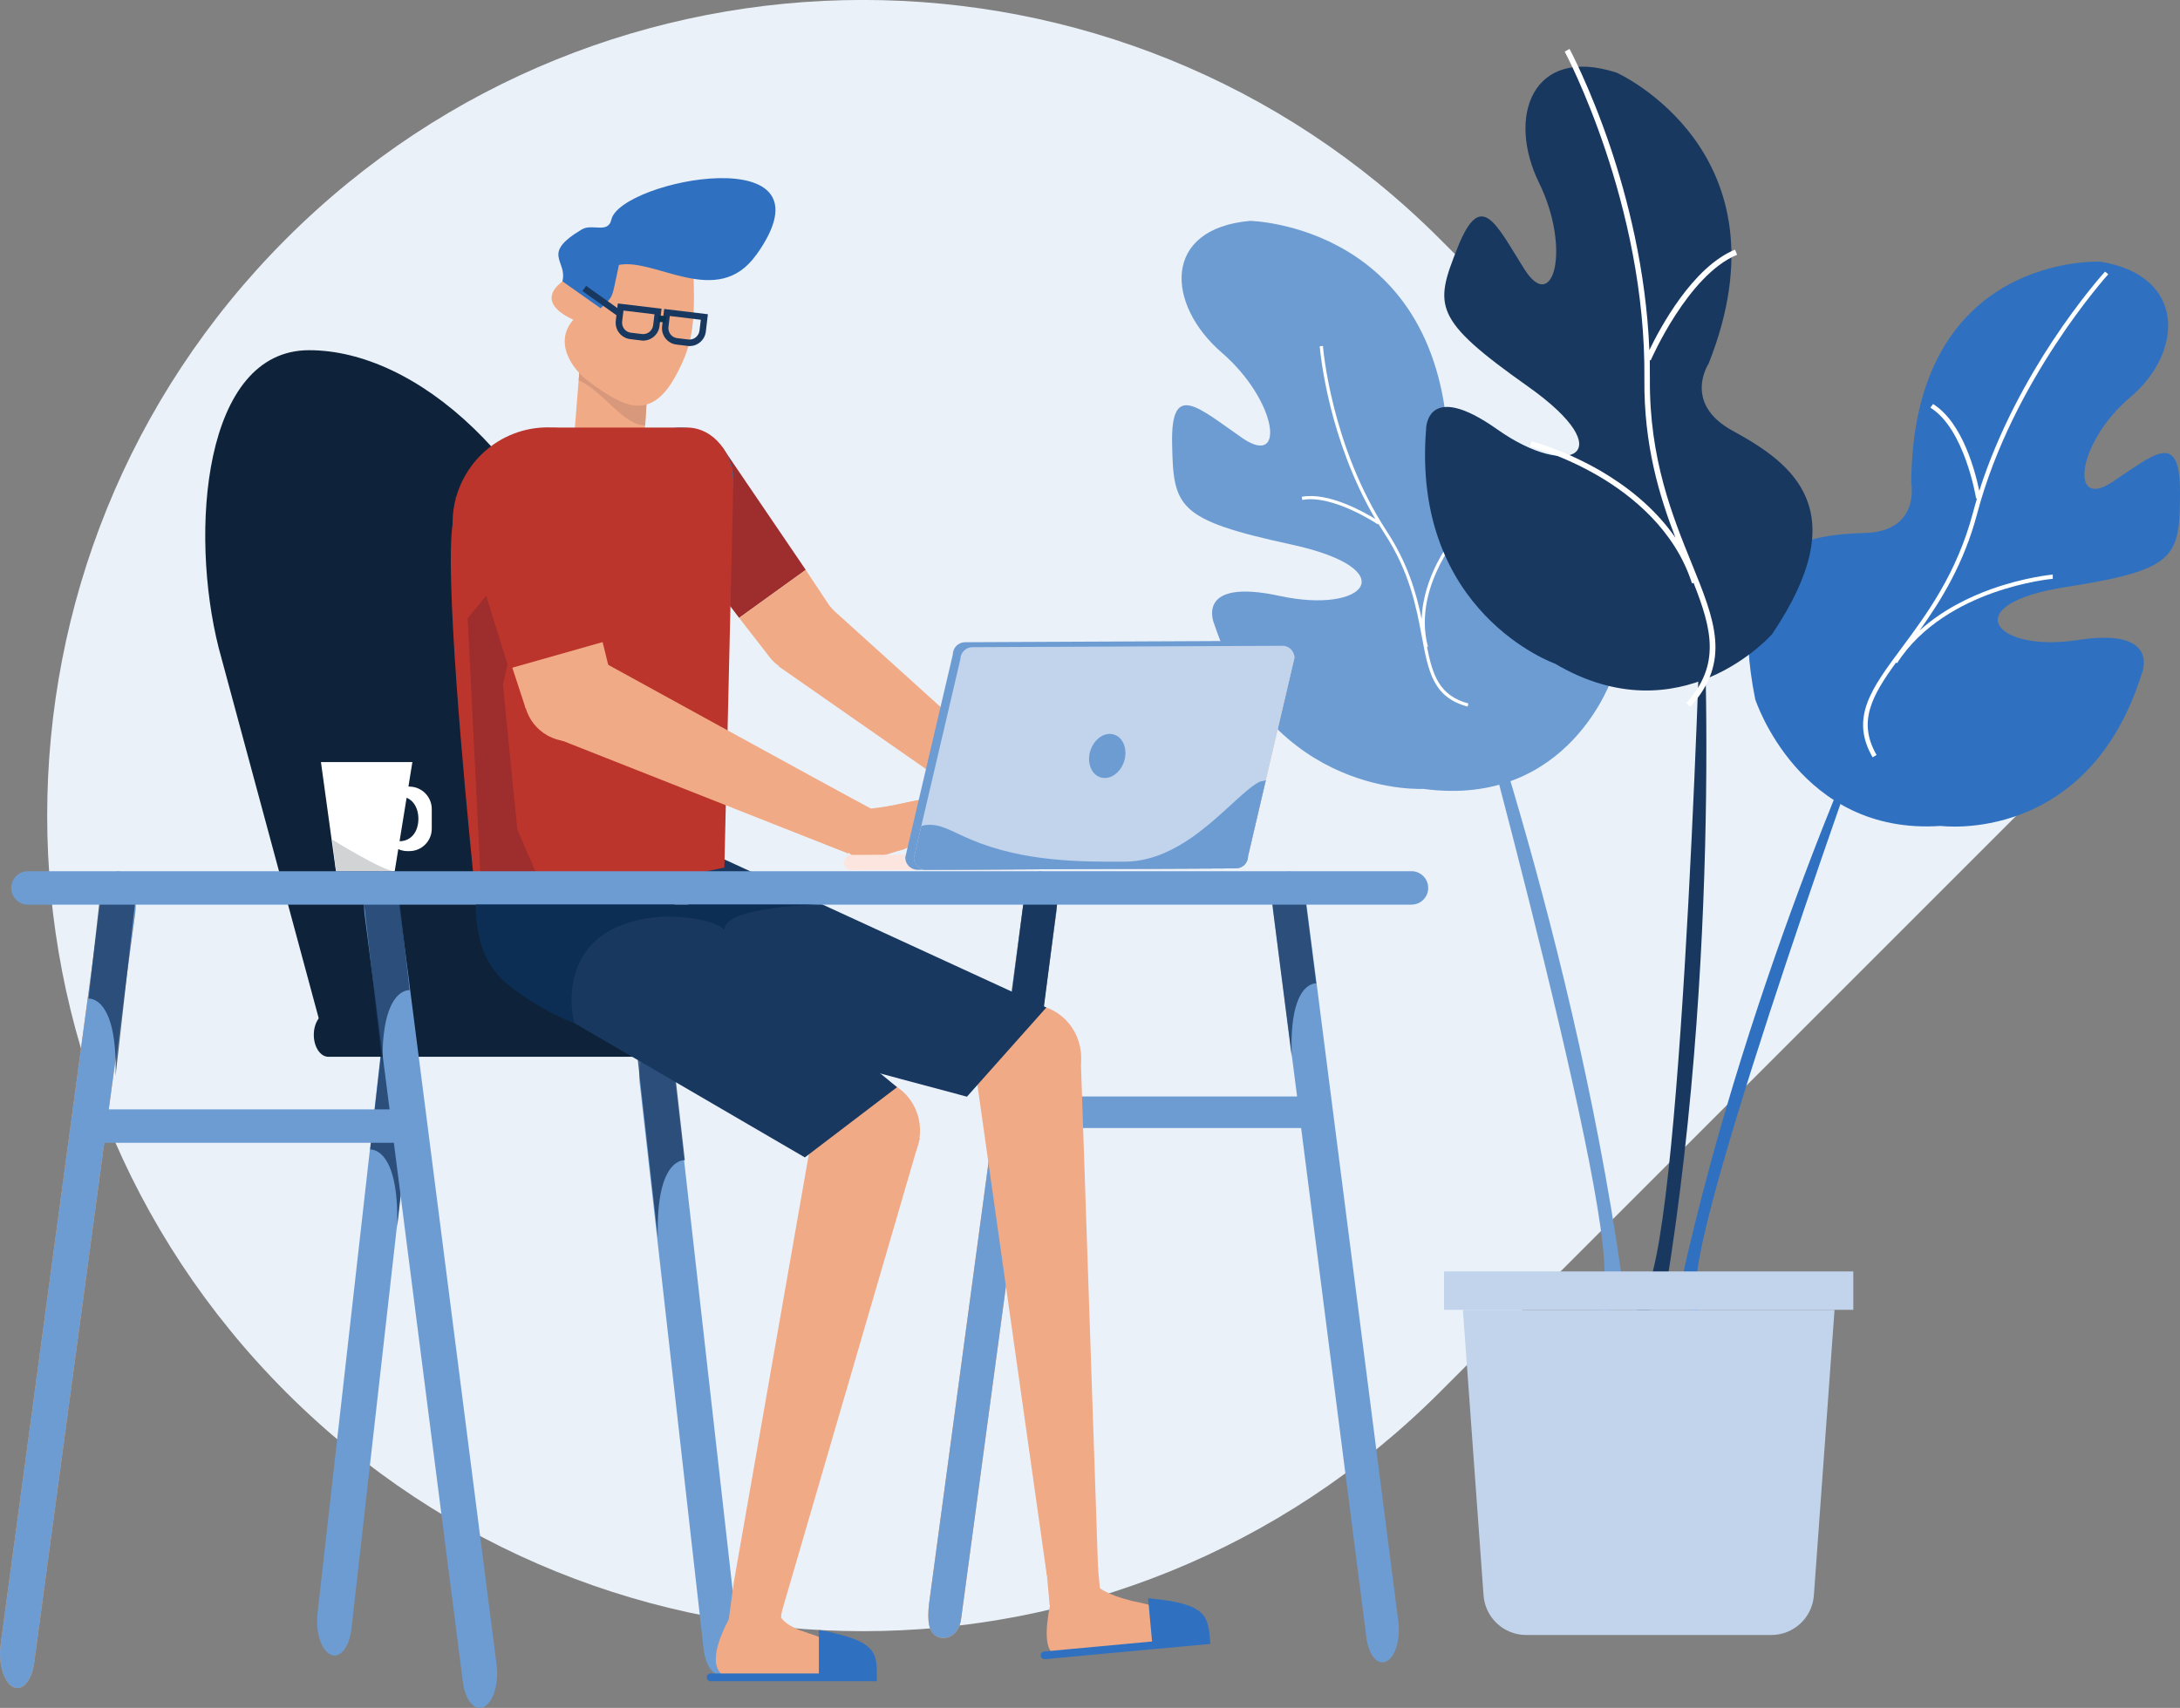 <?xml version="1.0" encoding="UTF-8"?> <svg xmlns="http://www.w3.org/2000/svg" id="a" viewBox="0 0 360 282.08"><rect x="0" y="0" width="360" height="282.08" fill="#808080" stroke="none"/><defs><style>.b{fill:#f49d4e;}.c{fill:#f1aa86;}.d{fill:#fff;}.e{fill:#fcc0aa;}.f{fill:#fde5df;}.g{fill:#9e2d2d;}.h{fill:#c1d4ec;}.i{fill:#bc352c;}.j{fill:#2f71c0;}.k{fill:#aaa0a8;}.l{fill:#d1d3d4;}.m{fill:#d8987c;}.n,.o{fill:#183860;}.p{fill:#09324e;}.q{fill:#057bb9;}.r{fill:#0e223a;}.s{fill:#0c2e54;}.t{fill:#6d9cd3;}.u{fill:#4e3654;}.o{opacity:.77;}.o,.v{isolation:isolate;}.v{fill:#eaf1f9;}</style></defs><path class="v" d="M237.75,229.95c-52.6,52.61-137.9,52.61-190.5,0h0C-5.36,177.35-5.36,92.06,47.25,39.45h0c52.6-52.61,137.9-52.61,190.5,0l95.25,95.25-95.25,95.25Z"></path><path class="t" d="M235.12,130.29s-25.03,1.51-34.63-27.29c0,0-3.29-7.64,10.87-4.57,14.16,3.07,20.71-4.42,1.83-8.51-18.88-4.09-19.42-6.18-19.63-16.63-.22-10.44,4.26-6.01,11.57-.96,7.31,5.05,5.78-6.18-3.38-14.1-9.16-7.92-9.91-20.46,4.69-21.75,0,0,31.88,.62,32.75,38.27,0,0-1.45,7.75,8.01,8.67,11.32,1.09,23.8,4.17,19.07,28.39,0,0-7.15,21.71-31.17,18.49h.02Z"></path><path class="j" d="M320.49,136.41s24.38,3.25,33.25-25.31c0,0,3.08-7.53-10.65-5.39-13.73,2.14-20.24-5.91-1.93-8.76,18.31-2.85,18.8-4.94,18.84-15.51,.04-10.57-4.25-6.38-11.27-1.77-7.04,4.61-5.72-6.66,3.06-14.06,8.79-7.41,9.32-20.07-4.92-22.39,0,0-31.02-1.56-31.25,36.57,0,0,1.53,7.96-7.66,8.24-10.99,.33-23.1,2.59-18.1,27.48,0,0,7.31,22.51,30.63,20.9h0Z"></path><path class="j" d="M277.61,211.85c11.48-52,33.09-98.17,33.09-98.17,0,0-31.49,86.97-30.58,99.17,.91,12.2-2.51-.99-2.51-.99h0Z"></path><path class="t" d="M267.8,210.77c-8.61-60.4-29.33-115.04-29.33-115.04,0,0,28.45,102.09,26.37,115.96-2.09,13.86,2.96-.91,2.96-.91Z"></path><path class="d" d="M326.48,82.3l-.15,.03c-.02-.12-1.87-11.48-7.55-15l.44-.6c4.92,3.05,7.02,11.34,7.63,14.35,3.21-10.08,8.23-18.88,12.08-24.72,4.66-7.07,8.65-11.46,8.69-11.5l.54,.43c-.16,.18-15.82,17.52-21.64,39.49-2.19,8.31-5.98,14.4-9.52,19.35,3.81-3.44,8.3-5.57,11.88-6.85,5.49-1.96,10.06-2.38,10.11-2.38v.7c-.05,0-4.52,.41-9.91,2.33-4.96,1.77-11.73,5.22-15.8,11.6l-.18-.09c-3.96,5.45-6.38,9.76-3.21,15.25l-.65,.39c-3.78-6.54-.18-11.37,4.79-18.06,4.06-5.46,9.11-12.26,11.78-22.34,.21-.8,.44-1.59,.67-2.37Z"></path><path class="d" d="M227.6,86.52l-.06,.09c-.08-.05-7.45-4.98-12.48-4.04l-.09-.52c4.35-.81,10.13,2.43,12.15,3.67-3.94-6.7-6.18-13.63-7.39-18.47-1.47-5.86-1.79-10.03-1.79-10.07l.53-.04c0,.17,1.34,16.59,10.55,30.62,3.48,5.31,4.88,10.25,5.75,14.48,.12-3.59,1.33-6.85,2.54-9.22,1.85-3.64,4.07-6.06,4.09-6.08l.38,.36s-2.19,2.38-4,5.96c-1.67,3.29-3.37,8.32-1.98,13.54l-.15,.04c.93,4.7,2.05,8.06,6.84,9.35l-.13,.51c-5.7-1.53-6.47-5.73-7.56-11.54-.89-4.75-1.98-10.66-6.21-17.11-.33-.51-.65-1.02-.97-1.54h0Z"></path><path class="n" d="M275.06,213.16c9.82-60.26,5.99-118.59,5.99-118.59,0,0-2.92,105.96-9.18,118.59-6.26,12.63,3.19,0,3.19,0Z"></path><path class="n" d="M256.71,109.58s-23.62-8.42-21.21-38.69c0,0-.04-8.32,11.79,.05,11.84,8.37,20.8,4.04,5.02-7.12-15.78-11.16-15.45-13.3-11.58-22.99,3.88-9.69,6.27-3.86,11.02,3.65,4.76,7.51,7.73-3.41,2.4-14.3-5.34-10.88-1.14-22.71,12.82-18.18,0,0,29.1,13.06,15.19,48.05,0,0-4.36,6.57,3.99,11.11,9.98,5.44,20.28,13.16,6.47,33.6,0,0-15.06,17.17-35.9,4.81h-.02Z"></path><path class="d" d="M272.41,59.45l.18,.08c.06-.14,6.14-14.11,14.27-17.45l-.34-.85c-7.03,2.89-12.39,12.94-14.15,16.6-.53-13.35-3.71-25.42-6.44-33.54-3.32-9.83-6.71-16.15-6.74-16.21l-.8,.44c.13,.25,13.44,25.2,13.16,54.04-.11,10.91,2.46,19.32,5.13,26.26-3.5-5.08-8.28-8.65-12.21-10.96-6.05-3.54-11.49-4.97-11.55-4.98l-.23,.88s5.38,1.4,11.32,4.88c5.46,3.21,12.57,8.88,15.4,17.71l.26-.08c3.02,7.64,4.51,13.55-1.21,19.86l.67,.61c6.81-7.5,4.05-14.31,.22-23.71-3.12-7.69-7.01-17.24-6.89-30.48,0-1.05,0-2.08-.02-3.12v.03Z"></path><path class="h" d="M292.52,270.04h-40.49c-3.7,0-6.77-2.86-7.04-6.55l-3.41-47.15h61.37l-3.41,47.15c-.27,3.69-3.33,6.55-7.04,6.55h0Z"></path><path class="h" d="M306.05,209.99h-67.58v6.34h67.58v-6.34Z"></path><path class="b" d="M158.73,267.25c-.33,2.9-2.44,3.73-3.9,3.09s-1.73-2.53-1.41-5.44l15.73-116.75c.33-2.9,1.78-4.73,3.25-4.08,1.47,.65,2.39,3.52,2.06,6.43l-15.73,116.75Z"></path><path class="t" d="M158.73,267.25c-.33,2.9-2.44,3.73-3.9,3.09s-1.73-2.53-1.41-5.44l15.73-116.75c.33-2.9,1.78-4.73,3.25-4.08,1.47,.65,2.39,3.52,2.06,6.43l-15.73,116.75Z"></path><path class="n" d="M167.03,164.47s4.56-.46,4.03,12.14l3.56-27.66-5.58-.08-2.01,15.62h0Z"></path><path class="t" d="M225.63,270.35c.33,2.9,1.78,4.73,3.25,4.08,1.47-.65,2.39-3.52,2.06-6.43l-15.35-119.85c-.33-2.9-1.78-4.73-3.25-4.08-1.47,.65-2.39,3.52-2.06,6.43l15.35,119.84h0Z"></path><path class="o" d="M217.35,162.42s-4.56-.46-4.03,12.14l-3.54-27.66,5.58-.08,2,15.62h0Z"></path><path class="t" d="M216.12,186.31h-48.99c-1.44,0-2.61-1.17-2.61-2.61s1.16-2.61,2.61-2.61h48.99c1.44,0,2.6,1.17,2.6,2.61s-1.16,2.61-2.6,2.61Z"></path><path class="r" d="M52.93,169.24h63.43l-16.8-62.21c-9.82-31.28-31.01-49.19-48.52-49.19s-19.77,30.07-14.92,49.19l16.8,62.21h0Z"></path><path class="t" d="M58.04,268.98c-.34,3.07-1.88,5-3.43,4.31-1.55-.69-2.53-3.73-2.18-6.8l10.55-93.39c.34-3.07,1.88-5,3.43-4.31,1.55,.69,2.53,3.73,2.18,6.8l-10.55,93.4Z"></path><path class="o" d="M61.13,189.86s4.82-.56,4.46,12.77l3.31-29.32h-5.9l-1.87,16.55Z"></path><path class="t" d="M116.18,272.24c.34,3.07,1.88,5,3.43,4.31,1.55-.69,2.53-3.73,2.18-6.8l-10.55-93.39c-.34-3.07-1.88-5-3.43-4.31-1.55,.69-2.53,3.73-2.18,6.8l10.55,93.39Z"></path><path class="o" d="M113.09,191.62s-4.82-.56-4.46,12.77l-3.31-29.32h5.9l1.87,16.55Z"></path><path class="r" d="M144.64,170.92c0,2.01-1.07,3.62-2.4,3.62H54.22c-1.32,0-2.4-1.63-2.4-3.62s1.07-3.62,2.4-3.62h88.03c1.32,0,2.4,1.62,2.4,3.62Z"></path><path class="c" d="M160.85,175.16l17.58-1.62,2.91,85.83-8.47,.78-12.03-84.99Z"></path><path class="c" d="M151.92,187.99l-17.17-4.1-13.6,77.6,7.93,4.77,22.83-78.27Z"></path><path class="c" d="M137.11,193.29c3.51,3.31,9.05,3.1,12.4-.46,3.34-3.56,3.22-9.12-.29-12.43-3.51-3.31-9.08-3.12-12.42,.44-3.34,3.56-3.19,9.14,.32,12.44h0Z"></path><path class="n" d="M100.5,140.44l-16.47,22.23,48.88,28.49,15.23-11.6-47.64-39.11Z"></path><path class="c" d="M171.5,166.04c4.73,.92,7.8,5.56,6.87,10.35-.93,4.8-5.51,7.94-10.24,7.01-4.73-.92-7.82-5.56-6.89-10.36,.93-4.8,5.54-7.93,10.28-7.01h0Z"></path><path class="n" d="M107.3,167.11l9.52-26.46,55.97,25.75-13.11,14.73-52.38-14.02Z"></path><path class="c" d="M138.92,105.07c-.22,3.58-3.34,6.28-6.96,6.07-3.62-.23-6.36-3.29-6.14-6.87,.22-3.58,3.32-6.29,6.94-6.07,3.62,.23,6.38,3.3,6.16,6.87h0Z"></path><path class="g" d="M119.26,73.82l13.8,20.3-11,7.93-14.83-19.57,12.03-8.66Z"></path><path class="c" d="M133.05,94.12l4.51,6.8-10.51,7.55-4.99-6.42,11-7.93Z"></path><path class="n" d="M107,151.95c0,7.69-6.28,13.88-14.05,13.88s-14.02-6.19-14.02-13.88,6.28-13.88,14.02-13.88,14.05,6.23,14.05,13.88Z"></path><path class="q" d="M121.11,79.19c0,4.75-3.9,8.58-8.69,8.58s-8.7-3.83-8.7-8.58,3.9-8.57,8.7-8.57,8.69,3.83,8.69,8.57Z"></path><path class="c" d="M107.44,56.09l-1.03,16.18c-1.45,5.01-5.71,3.73-11.53-.97l1.16-14.45,11.4-.77h0Z"></path><path class="m" d="M95.56,62.82l.48-5.97,11.4-.77-.9,14.14c-3.41,.24-7-5.69-10.98-7.41h0Z"></path><path class="c" d="M114.32,41.39c.69,11.75,.23,15.27-2.78,20.76-4.29,7.86-9.12,4.63-14.18,.96-3.13-2.27-5.87-6.7-2.68-10.3-3.35-1.54-5.44-3.88-1.27-6.73,2.56,1.31,5.41,3.23,4.59,.62l2.05-6.51,14.28,1.2h0Z"></path><path class="j" d="M124.86,42.12c-6.4,8.94-16.57,.45-22.65,1.63l-.79,3.71c-.43,1.99-.8,2.01-2.23,3.46l-6.32-4.46c.9-3.47-3.67-4.48,3.23-8.58,1.7-1,4.32,.77,4.86-1.61,1.49-6.57,37.88-13.64,23.91,5.86Z"></path><path class="c" d="M178.89,268.38c2.22-.77,3.43-3.09,2.7-5.19-.72-2.1-3.11-3.17-5.32-2.4-2.22,.77-3.43,3.09-2.7,5.19,.73,2.1,3.11,3.18,5.32,2.41Z"></path><path class="c" d="M181.54,262.23l-8.09,2.58c-2.04,10.09,1.79,8.38,1.79,8.38l12.26-1.13-.7-7.69c-3.88-.94-5.26-2.13-5.26-2.13Z"></path><path class="c" d="M186.66,264.36l.8,7.31,9.51-.88c-.38-4.1-5.89-5.58-10.32-6.43h0Z"></path><path class="c" d="M187.25,272.09c2.07-.72,3.19-2.88,2.52-4.84-.68-1.96-2.9-2.96-4.97-2.24-2.07,.72-3.2,2.88-2.52,4.84,.68,1.96,2.9,2.96,4.97,2.24Z"></path><path class="c" d="M181.12,256.77l-8.47,.78,.69,7.55,8.47-.78-.69-7.55Z"></path><path class="c" d="M126.04,273.32c2.12-1,3.08-3.43,2.14-5.44s-3.42-2.83-5.55-1.83c-2.12,1-3.08,3.43-2.14,5.44,.94,2.01,3.42,2.83,5.55,1.83Z"></path><path class="c" d="M128.76,266.6l-8.34,.72c-5.38,10.14,.73,9.88,.73,9.88h12.31l-.12-7.5c-4.52-1.44-4.6-3.1-4.6-3.1h0Z"></path><path class="c" d="M132.13,269.33l1.34,7.86h9.56c0-4.12-6.57-6.61-10.9-7.86Z"></path><path class="c" d="M129.62,274.38c-.49-2.01-2.35-2.94-.22-3.47,2.13-.52,7.41-.44,7.91,1.57,.49,2.01-.83,4.07-2.95,4.59-2.13,.52-4.25-.68-4.74-2.69Z"></path><path class="c" d="M121.16,261.48l-1.02,7.52,8.42,1.15,1.02-7.51-8.42-1.15Z"></path><path class="c" d="M137.11,100.31s31.34,28.35,34.17,30.79l-4.7,5.45-37.99-26.49,8.53-9.76h0Z"></path><path class="j" d="M189.59,263.95l.66,7.16-17.81,1.65c-.35,.03-.6,.34-.57,.69,.03,.35,.34,.6,.69,.58l17.81-1.65,.38-.03,9.14-.84c-.41-4.49-.22-6.64-10.29-7.54h0Z"></path><path class="j" d="M135.23,269.27v7.12h-17.88c-.35,0-.64,.29-.64,.64s.28,.64,.64,.64h27.44c0-4.5,.56-6.59-9.48-8.45-.03,0-.08,.02-.08,.06Z"></path><path class="n" d="M106.77,56.2c-.29,.06-.58,.08-.88,.03l-1.82-.22c-1.49-.18-2.56-1.54-2.38-3.03l.34-2.86,7.22,.87-.34,2.86c-.08,.72-.45,1.37-1.02,1.82-.33,.26-.72,.44-1.13,.53h0Zm-3.81-4.91l-.22,1.81c-.11,.92,.54,1.75,1.45,1.85l1.82,.22c.44,.05,.88-.07,1.22-.34,.35-.28,.57-.67,.63-1.11l.22-1.81-5.13-.62h0Z"></path><path class="n" d="M114.42,57.1c-.29,.06-.58,.08-.88,.03l-1.82-.22c-.72-.08-1.37-.45-1.82-1.02-.45-.57-.65-1.28-.56-2l.34-2.86,7.22,.87-.34,2.86c-.08,.72-.45,1.37-1.02,1.82-.34,.26-.72,.44-1.13,.53h0Zm-3.81-4.91l-.22,1.81c-.11,.91,.54,1.75,1.45,1.85l1.82,.22c.44,.05,.88-.07,1.22-.34,.35-.28,.57-.67,.63-1.11l.22-1.81-5.13-.62h0Z"></path><path class="p" d="M108.79,52.1l-.1,1.05,1.27,.12,.1-1.05-1.27-.12Z"></path><path class="n" d="M96.79,47.21l-.61,.86,6.06,4.31,.61-.86-6.06-4.31Z"></path><path class="i" d="M113.42,70.62h-21.53c-4.41,0-15.28,5.06-17.1,15.62-1.41,8.19,1.85,43.07,3.38,58.3h35.42l6.03-1.25,1.47-63.14c.25-5.18-3.26-9.54-7.68-9.54Z"></path><path class="c" d="M97.28,108.07s42.81,23.54,46.65,25.53l-3.84,7.38-49.8-19.66,6.99-13.26Z"></path><path class="c" d="M101.07,117.94c-1.63,3.82-6.08,5.55-9.93,3.89-3.85-1.65-5.65-6.07-4.01-9.88,1.63-3.82,6.06-5.55,9.91-3.9s5.66,6.07,4.04,9.89Z"></path><path class="c" d="M98.94,103.73l2.26,9.15-14.39,4.13-2.93-8.94,15.06-4.34Z"></path><path class="c" d="M147.99,140.49c2.05,0,3.72-1.67,3.72-3.72s-1.66-3.73-3.72-3.73-3.72,1.67-3.72,3.73,1.67,3.72,3.72,3.72Z"></path><path class="c" d="M144.36,137.56c.43,2.01,2.42,3.28,4.42,2.84,2-.44,3.29-3.78,4.86-5.11,6.75-5.72-4.44-2.6-6.44-2.16-2,.44-3.28,2.42-2.84,4.43Z"></path><path class="c" d="M148.78,140.39l-4.54,1.43-1.77-8.11,4.72-.59,1.58,7.27Z"></path><path class="c" d="M162.09,131.37c.11,.49-.2,.97-.69,1.07-.49,.11-.96-.2-1.07-.69-.11-.49,.2-.96,.69-1.07,.49-.11,.96,.2,1.07,.69Z"></path><path class="c" d="M155.85,132.62c.15,.7-.29,1.38-.98,1.54-.7,.15-1.38-.29-1.53-.98-.15-.7,.29-1.38,.98-1.54,.7-.15,1.38,.29,1.53,.98Z"></path><path class="c" d="M161.41,132.45l-6.53,1.7-.55-2.52,6.69-.94,.38,1.76Z"></path><path class="c" d="M147.21,135.82l7.67-1.67-.55-2.52-9.1,1.8,1.99,2.39Z"></path><path class="c" d="M156.15,138.97c-.09,.81-.81,1.39-1.61,1.29-.81-.09-1.38-.81-1.29-1.61,.09-.8,.81-1.39,1.61-1.29,.8,.09,1.38,.81,1.29,1.61Z"></path><path class="c" d="M147.64,139.5l6.96,.76,.32-2.9-6.94-.96-.34,3.1Z"></path><path class="c" d="M147.1,137c.47,2.24-.96,4.45-3.2,4.92-2.24,.47-4.44-.97-4.91-3.21-.47-2.24,.96-4.45,3.2-4.92,2.24-.47,4.44,.96,4.91,3.21Z"></path><path class="f" d="M167.7,141.07l-27.08,.13c-.7,0-1.25,.57-1.25,1.26s.57,1.25,1.26,1.25l27.08-.13v-2.51h0Z"></path><path class="e" d="M211.76,106.66l-51.18,.23c-1.1,0-1.99,.91-1.99,2.01l-7.67,32.76c0,1.11,.91,2,2,1.99l51.18-.24c1.11,0,1.99-.91,1.99-2.01l7.67-32.76c0-1.11-.9-2-2-1.99Z"></path><path class="k" d="M152.16,136.39l-1.24,5.27c0,1.11,.9,2,2.01,2l51.18-.24c1.1,0,1.99-.91,1.99-2.01l2.93-12.54-1.03,.24c-4.28,2.21-11.82,13.15-22.22,13.2-7.2,.03-16.58,.08-25.43-3.64-3.43-1.43-5.47-3-8.19-2.26h0Z"></path><path class="u" d="M179.94,124.34c-.24,2.03,1.02,3.85,2.81,4.06,1.79,.21,3.43-1.27,3.67-3.3,.23-2.03-1.02-3.85-2.82-4.06-1.79-.21-3.43,1.27-3.67,3.3Z"></path><path class="t" d="M211.71,105.83l-52.33,.24c-1.13,0-2.04,.92-2.04,2.06l-7.85,33.49c0,1.13,.92,2.04,2.05,2.04l52.33-.24c1.13,0,2.04-.92,2.04-2.06l7.85-33.5c0-1.13-.92-2.04-2.05-2.04Z"></path><path class="h" d="M211.76,106.66l-51.18,.23c-1.1,0-1.99,.91-1.99,2.01l-7.67,32.76c0,1.11,.91,2,2,1.99l51.18-.24c1.11,0,1.99-.91,1.99-2.01l7.67-32.76c0-1.11-.9-2-2-1.99Z"></path><path class="t" d="M152.16,136.39l-1.24,5.27c0,1.11,.9,2,2.01,2l51.18-.24c1.1,0,1.99-.91,1.99-2.01l2.93-12.54-1.03,.24c-4.28,2.21-11.82,13.15-22.22,13.2-7.2,.03-16.58,.08-25.43-3.64-3.43-1.43-5.47-3-8.19-2.26h0Z"></path><path class="t" d="M180.13,123.77c-.7,1.92-.06,3.96,1.44,4.56,1.5,.6,3.29-.47,4-2.39,.7-1.92,.06-3.96-1.44-4.56-1.5-.6-3.29,.47-3.99,2.39Z"></path><path class="b" d="M5.68,274.35c-.34,3.07-1.88,5-3.43,4.31-1.55-.69-2.53-3.73-2.18-6.8l16.64-123.47c.34-3.07,1.88-5,3.43-4.31s2.53,3.73,2.18,6.8L5.68,274.35Z"></path><path class="t" d="M5.68,274.35c-.34,3.07-1.88,5-3.43,4.31-1.55-.69-2.53-3.73-2.18-6.8l16.64-123.47c.34-3.07,1.88-5,3.43-4.31s2.53,3.73,2.18,6.8L5.68,274.35Z"></path><path class="o" d="M14.62,164.93s4.82-.56,4.46,12.77l3.31-29.32h-5.9l-1.87,16.55Z"></path><path class="t" d="M76.42,277.63c.34,3.07,1.88,5,3.43,4.31,1.55-.69,2.53-3.73,2.18-6.8l-16.23-126.75c-.34-3.07-1.88-5-3.43-4.31-1.55,.69-2.53,3.73-2.18,6.8l16.23,126.75Z"></path><path class="o" d="M67.64,163.54s-4.82-.56-4.46,12.77l-3.31-29.32h5.9l1.87,16.55Z"></path><path class="t" d="M66.37,188.75H14.55c-1.52,0-2.76-1.23-2.76-2.76s1.23-2.76,2.76-2.76h51.82c1.52,0,2.76,1.23,2.76,2.76s-1.23,2.76-2.76,2.76Z"></path><path class="d" d="M67.61,129.91h-.34c-1.53,0-2.85,.95-3.41,2.28,.6-.41,1.32-.65,2.09-.65,2.04,0,3.14,1.67,3.14,3.7s-1.11,3.7-3.14,3.7c-.77,0-1.49-.24-2.09-.65,.56,1.33,1.88,2.28,3.41,2.28h.34c2.04,0,3.69-1.67,3.69-3.7v-3.25c0-2.04-1.67-3.7-3.69-3.7Z"></path><path class="d" d="M53.01,125.87h15.09l-2.92,18.02h-9.7l-2.48-18.02Z"></path><path class="l" d="M54.89,138.68s8.44,5.26,10.3,5.21h-9.7l-.6-5.21Z"></path><path class="i" d="M82.38,99.69c7.37,4.26,16.81,1.63,21.11-5.83,4.31-7.46,1.87-16.97-5.5-21.23-7.37-4.26-16.81-1.63-21.12,5.83-4.31,7.46-1.87,16.97,5.5,21.23Z"></path><polygon class="g" points="89.04 145.37 85.43 136.99 83.05 113.03 88.88 87.92 77.23 102.12 79.38 145.37 89.04 145.37"></polygon><path class="t" d="M233.09,149.41H4.62c-1.52,0-2.76-1.23-2.76-2.76s1.23-2.76,2.76-2.76H233.09c1.52,0,2.76,1.23,2.76,2.76s-1.23,2.76-2.76,2.76Z"></path><path class="i" d="M92.44,77.26l7.32,28.72-15.73,4.46-8.79-28.31,17.2-4.87Z"></path><path class="s" d="M78.59,149.39s-.56,8.4,5.1,13.05,11.13,6.51,11.13,6.51c0,0-4.23-15.83,14-17.52,2.82-.26,9.01,.32,10.81,2.12,0-3.82,15.34-4.15,15.34-4.15h-56.37Z"></path></svg> 